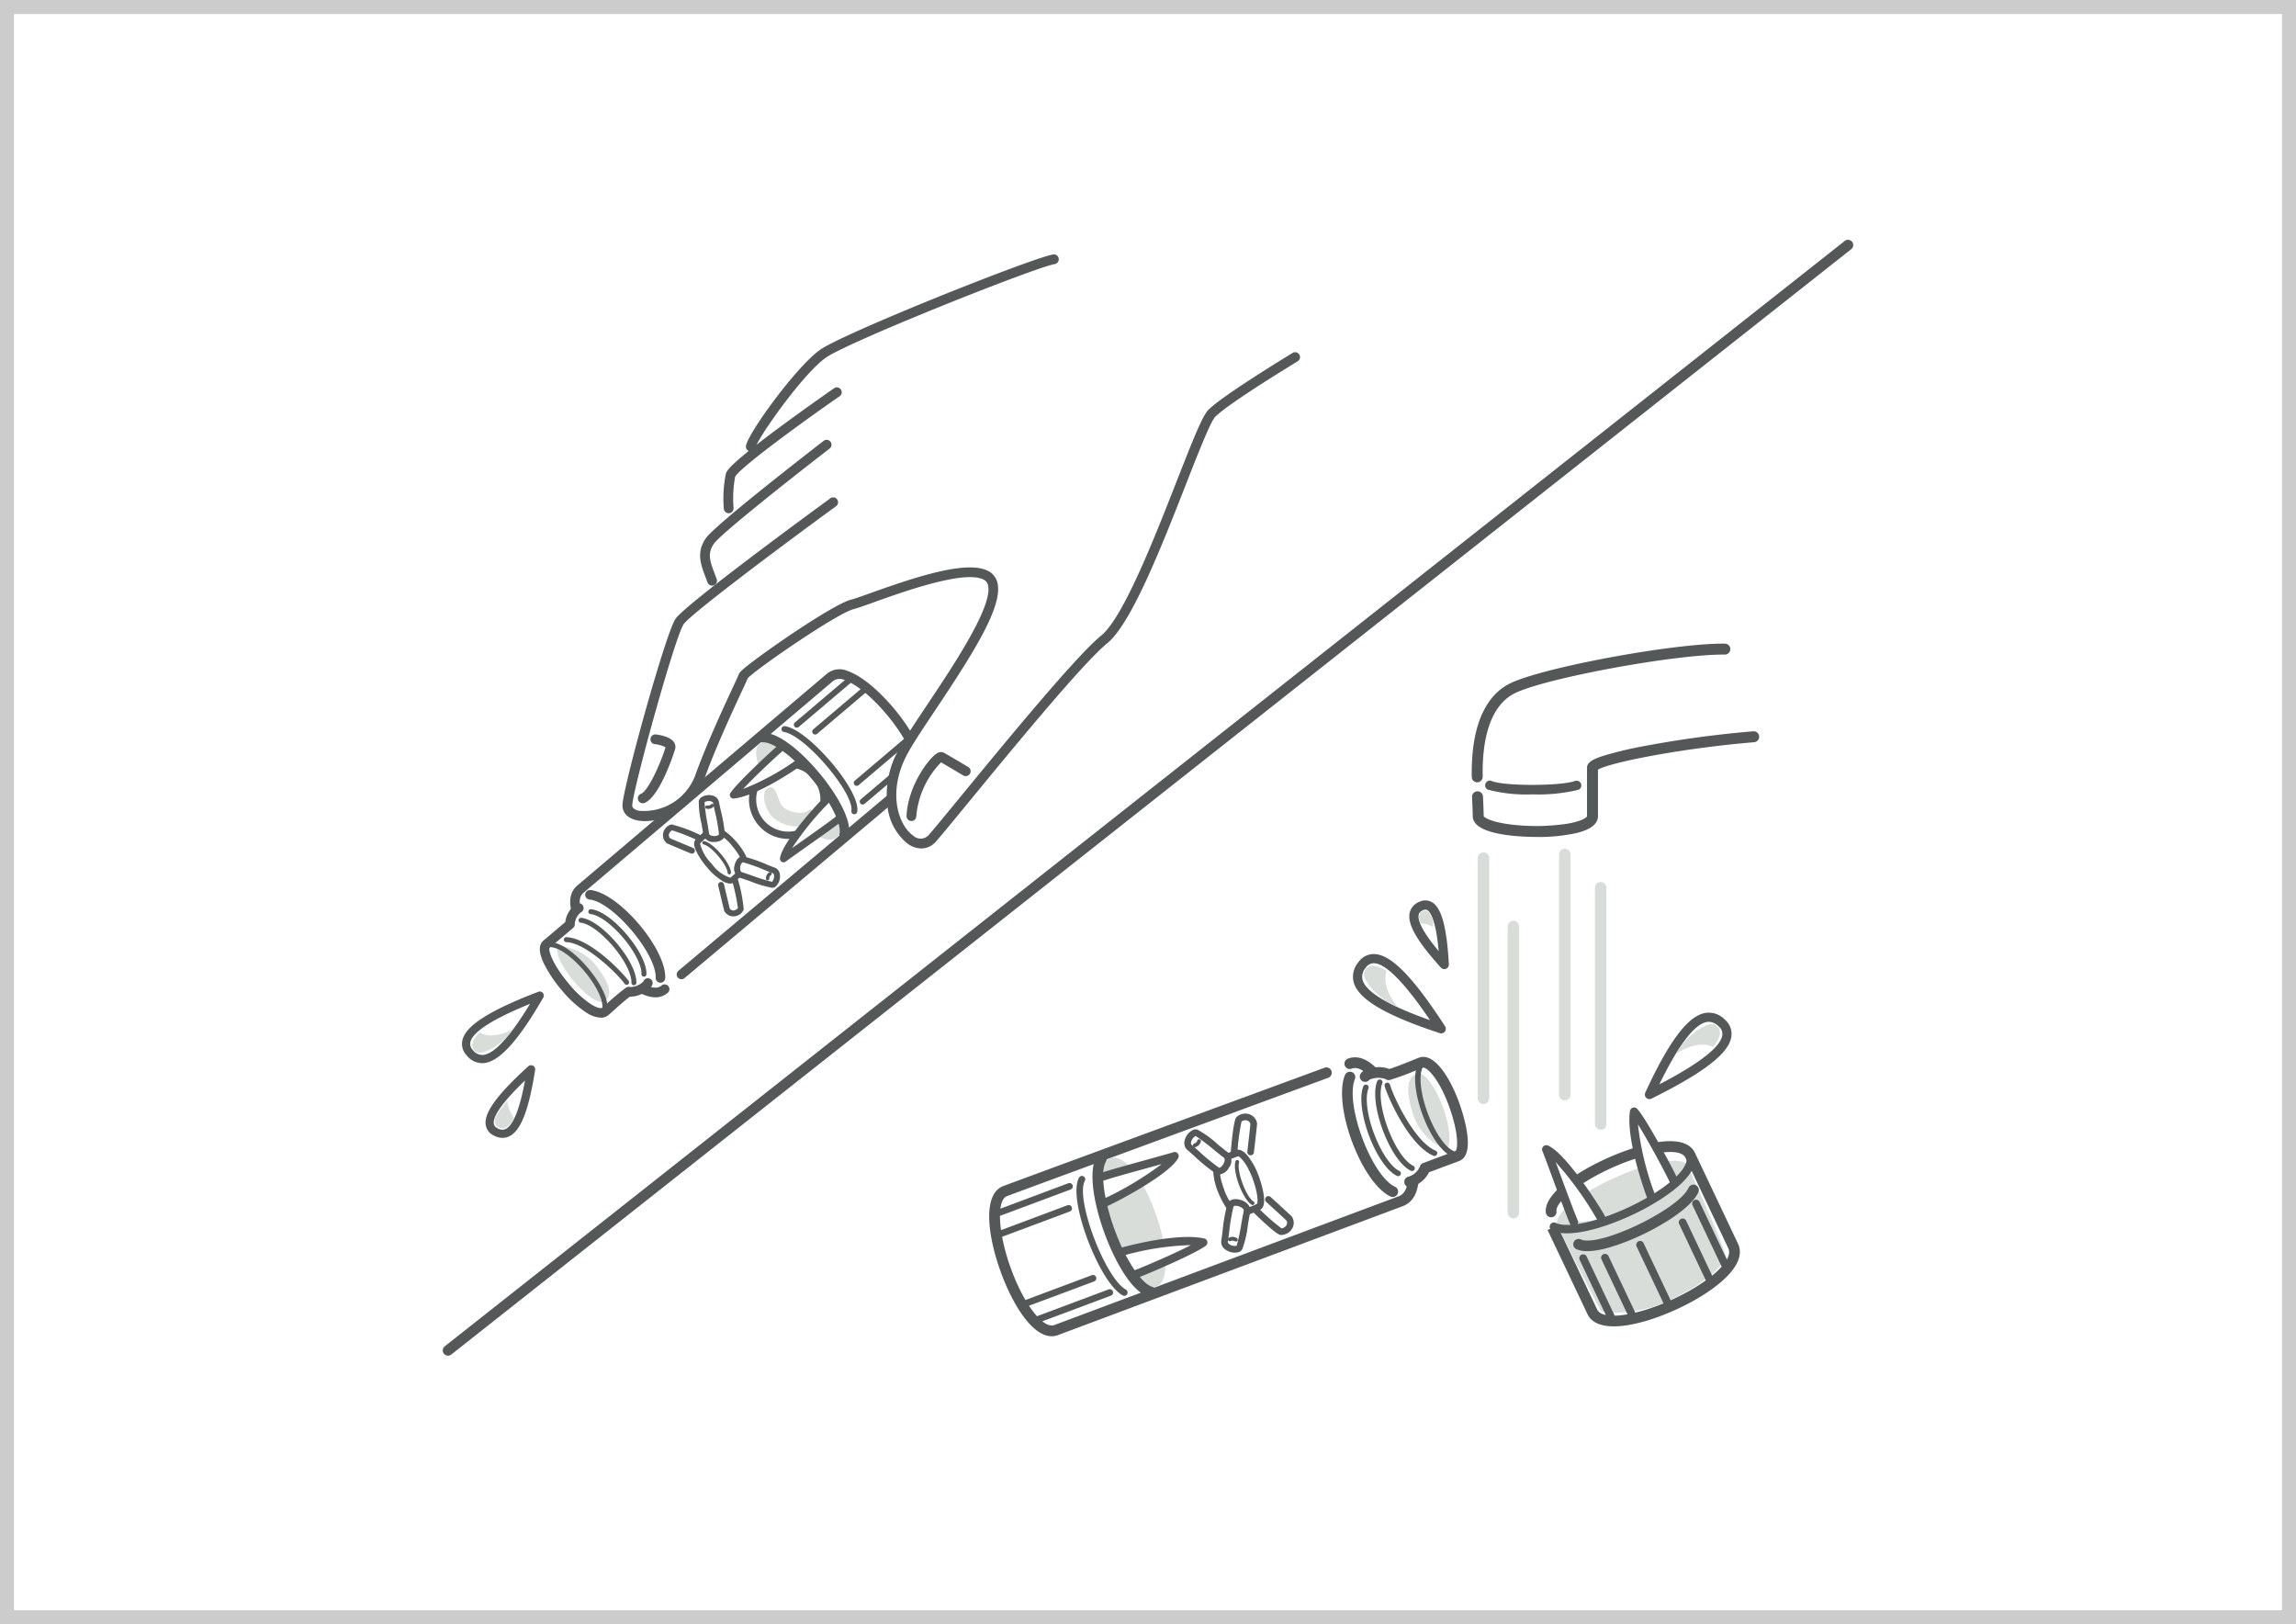 <svg xmlns="http://www.w3.org/2000/svg" xmlns:xlink="http://www.w3.org/1999/xlink" width="328" height="232" viewBox="0 0 328 232">
  <defs>
    <clipPath id="clip-path">
      <rect id="Rectangle_9827" data-name="Rectangle 9827" width="200" height="161.766" fill="none" stroke="#888" stroke-width="1.5"/>
    </clipPath>
    <clipPath id="clip-path-2">
      <rect id="Rectangle_10155" data-name="Rectangle 10155" width="111.285" height="98.924" fill="none"/>
    </clipPath>
    <clipPath id="clip-path-3">
      <rect id="Rectangle_10156" data-name="Rectangle 10156" width="119.779" height="132.47" fill="none"/>
    </clipPath>
  </defs>
  <g id="Group_2998" data-name="Group 2998" transform="translate(-932 -3683)">
    <g id="Rectangle_9823" data-name="Rectangle 9823" transform="translate(932 3683)" fill="#fff" stroke="#ccc" stroke-width="2">
      <rect width="328" height="232" stroke="none"/>
      <rect x="1" y="1" width="326" height="230" fill="none"/>
    </g>
    <g id="Group_2935" data-name="Group 2935" transform="translate(987.931 3700.36)">
      <g id="Group_2249" data-name="Group 2249" transform="translate(8.069 17.64)" clip-path="url(#clip-path)">
        <g id="Group_2912" data-name="Group 2912" transform="translate(0 29)">
          <g id="Group_2914" data-name="Group 2914">
            <g id="Group_2937" data-name="Group 2937" transform="translate(77.313 27.934)">
              <g id="Group_2936" data-name="Group 2936" clip-path="url(#clip-path-2)">
                <path id="Path_15232" data-name="Path 15232" d="M197.327,1.57c-2.186,0-32.505,3.79-35.42,6.559s-3.207,14.5-2.624,17.783c2.551,2.769,10.787,2.259,16.4,0-.219-2.842.219-6.122,0-7.288,4.446-1.166,22.52-3.571,24.2-3.134s.729-12.754-.583-13.847" transform="translate(-89.491 -0.883)" fill="#fff"/>
                <path id="Path_15233" data-name="Path 15233" d="M52.508,137c2.894-1.082,5.875,4.4,7.522,8.8s2.584,9.789-.246,10.847l-26.228,9.807-22.989,8.6c-4.875,1.823-11.94-18.109-7.291-19.847,3.855-1.441,45.887-16.9,45.887-16.9" transform="translate(-0.989 -77.013)" fill="#fff"/>
                <path id="Path_15234" data-name="Path 15234" d="M8.926,174.955c-2.815,0-5.556-4.58-7.153-8.852-2.042-5.461-2.758-11.474.245-12.6,3.813-1.426,45.471-16.746,45.891-16.9a.765.765,0,1,1,.528,1.437c-.42.154-42.074,15.473-45.883,16.9-1.579.591-1.28,5.458.653,10.628,1.852,4.953,4.533,8.371,6.1,7.786l49.217-18.4c2.113-.79,1.42-5.523-.2-9.863a27.917,27.917,0,0,0-3.193-6.273c-.877-1.192-2.168-2.521-3.344-2.081a.765.765,0,1,1-.536-1.433c1.144-.427,2.959-.322,5.113,2.608a29.436,29.436,0,0,1,3.393,6.644c.89,2.381,3.472,10.274-.7,11.832l-49.217,18.4a2.608,2.608,0,0,1-.92.169" transform="translate(0 -76.031)" fill="#545859"/>
                <path id="Path_15235" data-name="Path 15235" d="M117.368,141.566c-1.635,4.065,2.465,14.647,6.118,16.364" transform="translate(-65.836 -79.661)" fill="#fff"/>
                <path id="Path_15236" data-name="Path 15236" d="M122.511,157.711a.762.762,0,0,1-.325-.073c-4.132-1.942-8.264-12.963-6.5-17.342a.765.765,0,1,1,1.42.571c-1.444,3.591,2.36,13.8,5.734,15.386a.765.765,0,0,1-.326,1.458" transform="translate(-64.862 -78.676)" fill="#545859"/>
                <path id="Path_15237" data-name="Path 15237" d="M122.831,138.774c.425-.589,2.563-.815,3.349-.248,1.305-.345,3.838-1.435,4.592-1.717,1.342-.5,3.328,2.126,4.669,5.711s1.809,7.139.551,7.61l-4.613,1.725a3.252,3.252,0,0,1-2.2,1.971" transform="translate(-69.118 -76.949)" fill="#fff"/>
                <path id="Path_15238" data-name="Path 15238" d="M128.191,153.6a.766.766,0,0,1-.268-1.482,2.531,2.531,0,0,0,1.746-1.5.764.764,0,0,1,.457-.473l4.613-1.725c.339-.181.545-2.493-1-6.625-1.43-3.825-3.159-5.458-3.684-5.262-.194.073-.508.2-.888.353a39.407,39.407,0,0,1-3.777,1.387.764.764,0,0,1-.643-.119,3.065,3.065,0,0,0-2.295.095.765.765,0,0,1-1.227-.915c.621-.861,2.833-1.15,4.058-.621.938-.285,2.347-.854,3.31-1.245.4-.16.724-.293.926-.368,2.169-.81,4.4,2.811,5.654,6.16.473,1.265,2.7,7.623.1,8.594l-4.3,1.606a4.1,4.1,0,0,1-2.521,2.09.768.768,0,0,1-.268.049m-5.724-15.369h0" transform="translate(-68.133 -75.958)" fill="#545859"/>
                <path id="Path_15239" data-name="Path 15239" d="M138.428,140.437c2.124-.005,5.574,8.839,3.945,10.858a8.055,8.055,0,0,1-4.933-5.589c-.591-1.811-1.123-5.077.989-5.269" transform="translate(-77.042 -79.025)" fill="#d9ddda"/>
                <path id="Path_15240" data-name="Path 15240" d="M122.722,144.9c-1.23,3.057,1.853,11.014,4.6,12.3" transform="translate(-68.9 -81.536)" fill="#fff"/>
                <path id="Path_15241" data-name="Path 15241" d="M126.833,157.09a.394.394,0,0,1-.167-.038c-2.972-1.4-6.067-9.657-4.8-12.81a.395.395,0,0,1,.732.294c-.52,1.293-.2,3.856.812,6.528,1.005,2.65,2.415,4.721,3.591,5.273a.395.395,0,0,1-.168.752" transform="translate(-68.411 -81.028)" fill="#545859"/>
                <path id="Path_15242" data-name="Path 15242" d="M144.408,150.519a.394.394,0,0,1-.167-.038c-2.972-1.4-6.067-9.657-4.8-12.809a.395.395,0,0,1,.732.294c-.52,1.293-.2,3.856.812,6.528,1.005,2.65,2.415,4.721,3.591,5.273a.395.395,0,0,1-.168.752" transform="translate(-78.301 -77.33)" fill="#545859"/>
                <path id="Path_15243" data-name="Path 15243" d="M127.253,143.2c-1.23,3.057,1.853,11.014,4.6,12.3" transform="translate(-71.45 -80.582)" fill="#fff"/>
                <path id="Path_15244" data-name="Path 15244" d="M131.365,155.4a.394.394,0,0,1-.167-.038c-2.972-1.4-6.067-9.657-4.8-12.809a.395.395,0,0,1,.732.294c-.52,1.293-.2,3.856.812,6.528,1.005,2.65,2.415,4.721,3.591,5.273a.395.395,0,0,1-.168.752" transform="translate(-70.962 -80.075)" fill="#545859"/>
                <path id="Path_15245" data-name="Path 15245" d="M130.05,144.244c.462,1.62,3.478,8.343,6.747,9.7" transform="translate(-73.181 -81.168)" fill="#fff"/>
                <path id="Path_15246" data-name="Path 15246" d="M136.289,153.834a.394.394,0,0,1-.151-.03c-3.465-1.441-6.509-8.329-6.975-9.959a.395.395,0,0,1,.759-.216c.508,1.78,3.533,8.2,6.519,9.446a.395.395,0,0,1-.152.759" transform="translate(-72.673 -80.66)" fill="#545859"/>
                <path id="Path_15247" data-name="Path 15247" d="M44.138,186.292c-1.816.679-4.9-3.068-6.878-8.371s-1.621-9.245.2-9.924,4.4,2.163,6.381,7.465,2.117,10.15.3,10.829" transform="translate(-20.216 -94.478)" fill="#d9ddda"/>
                <path id="Path_15248" data-name="Path 15248" d="M79.959,159.9s.352-4.4.7-4.934a1.265,1.265,0,0,1,2.134.609c-.128,1.3-.45,4.031-.45,4.031" transform="translate(-44.994 -86.992)" fill="#fff"/>
                <path id="Path_15249" data-name="Path 15249" d="M79.349,159.76h-.038a.474.474,0,0,1-.435-.511c.109-1.358.4-4.578.77-5.152a.468.468,0,0,1,.044-.058,1.8,1.8,0,0,1,1.755-.47,1.631,1.631,0,0,1,1.2,1.293.481.481,0,0,1,.008.146c-.127,1.285-.448,4.013-.451,4.04a.474.474,0,1,1-.942-.111c0-.027.31-2.636.441-3.942a.671.671,0,0,0-.494-.509.916.916,0,0,0-.773.148,32.125,32.125,0,0,0-.61,4.69.475.475,0,0,1-.472.436" transform="translate(-44.384 -86.381)" fill="#545859"/>
                <path id="Path_15250" data-name="Path 15250" d="M86.64,182.865s3.151,3.088,3.762,3.267a1.265,1.265,0,0,0,1.211-1.86c-.946-.894-2.984-2.747-2.984-2.747" transform="translate(-48.753 -102.147)" fill="#fff"/>
                <path id="Path_15251" data-name="Path 15251" d="M89.905,186a1.371,1.371,0,0,1-.175-.011.444.444,0,0,1-.071-.015c-.655-.192-2.988-2.43-3.961-3.383a.474.474,0,1,1,.663-.677,32,32,0,0,0,3.54,3.139h0a.92.92,0,0,0,.676-.4.671.671,0,0,0,.04-.708c-.956-.9-2.9-2.668-2.919-2.686a.474.474,0,0,1,.638-.7c.02.019,2.051,1.867,2.991,2.753a.47.47,0,0,1,.089.116,1.63,1.63,0,0,1-.056,1.761,1.843,1.843,0,0,1-1.457.809" transform="translate(-48.143 -101.537)" fill="#545859"/>
                <path id="Path_15252" data-name="Path 15252" d="M76.958,166.619l-2.18.815c-.627.234-.8,1.966.074,4.295s2.2,3.79,2.618,3.633,2.63-1.068,2.63-1.068" transform="translate(-41.783 -93.758)" fill="#fff"/>
                <path id="Path_15253" data-name="Path 15253" d="M76.8,175.236c-1,0-2.352-2.2-3.006-3.951a8.9,8.9,0,0,1-.629-3.106c.015-.965.311-1.6.833-1.8l2.18-.815a.474.474,0,1,1,.332.888l-2.18.815c-.227.138-.471,1.485.352,3.685a7.471,7.471,0,0,0,2.1,3.32c.569-.222,2.5-1.019,2.523-1.028a.474.474,0,1,1,.362.877c-.091.038-2.224.917-2.644,1.074a.624.624,0,0,1-.222.04m.03-.942h0Z" transform="translate(-41.173 -93.149)" fill="#545859"/>
                <path id="Path_15254" data-name="Path 15254" d="M81.114,166.419c.561-.209,1.777,1.248,2.579,3.393s1,4.052.436,4.261" transform="translate(-45.644 -93.635)" fill="#fff"/>
                <path id="Path_15255" data-name="Path 15255" d="M83.519,173.934a.474.474,0,0,1-.218-.9c.148-.279.106-1.621-.662-3.675s-1.725-3.026-2.009-3.1a.474.474,0,0,1-.292-.9c.505-.189,1.09.136,1.739.965a10.458,10.458,0,0,1,1.45,2.705c.165.443,1.576,4.341.158,4.871a.474.474,0,0,1-.166.03M80.67,166.25h0" transform="translate(-45.034 -93.022)" fill="#545859"/>
                <path id="Path_15256" data-name="Path 15256" d="M80.944,169.313c-.4,1.391,1.063,5.2,2.2,5.879" transform="translate(-45.51 -95.274)" fill="#fff"/>
                <path id="Path_15257" data-name="Path 15257" d="M82.8,175.114a.267.267,0,0,1-.139-.039c-1.274-.767-2.748-4.7-2.319-6.185a.27.27,0,1,1,.518.15c-.357,1.239,1.021,4.937,2.078,5.573a.27.27,0,0,1-.139.5" transform="translate(-45.166 -94.927)" fill="#545859"/>
                <path id="Path_15258" data-name="Path 15258" d="M66.1,159.754a49.009,49.009,0,0,1,4.176,3.158c.939.693-.355,2.663-1.135,2.274a48.055,48.055,0,0,1-4.028-3.338c-.652-.528-.013-1.855.8-2.114" transform="translate(-36.487 -89.884)" fill="#fff"/>
                <path id="Path_15259" data-name="Path 15259" d="M68.74,165.1a.947.947,0,0,1-.424-.1,24.178,24.178,0,0,1-3.18-2.579c-.406-.36-.757-.671-.936-.816a1.3,1.3,0,0,1-.413-1.3,2.2,2.2,0,0,1,1.367-1.638.471.471,0,0,1,.286,0,.5.5,0,0,1,.165.013,14.478,14.478,0,0,1,3,2.179c.534.431,1.039.837,1.338,1.057a1.611,1.611,0,0,1,.168,2.226,1.745,1.745,0,0,1-1.373.953M65.369,159.6a1.323,1.323,0,0,0-.649.882.4.4,0,0,0,.079.384c.2.158.536.46.967.842a28.238,28.238,0,0,0,2.974,2.44c.073.018.422-.181.648-.655.048-.1.272-.609-.006-.813-.315-.232-.8-.626-1.37-1.082a28.152,28.152,0,0,0-2.643-2" transform="translate(-35.877 -89.274)" fill="#545859"/>
                <path id="Path_15260" data-name="Path 15260" d="M67.764,162.5a.916.916,0,0,1-.624.607" transform="translate(-37.78 -91.439)" fill="#fff"/>
                <path id="Path_15261" data-name="Path 15261" d="M66.792,163.027a.27.27,0,0,1-.074-.529.646.646,0,0,0,.445-.441.269.269,0,1,1,.506.185,1.173,1.173,0,0,1-.8.774.272.272,0,0,1-.074.01" transform="translate(-37.433 -91.092)" fill="#545859"/>
                <path id="Path_15262" data-name="Path 15262" d="M79,188.987a49.132,49.132,0,0,0,1.079-5.123c.255-1.139-2.014-1.777-2.348-.971a48.132,48.132,0,0,0-.85,5.162c-.145.826,1.208,1.409,1.989,1.071" transform="translate(-43.255 -102.712)" fill="#fff"/>
                <path id="Path_15263" data-name="Path 15263" d="M77.74,189.087a2.306,2.306,0,0,1-1.4-.476,1.3,1.3,0,0,1-.538-1.25c.04-.227.1-.691.171-1.229a24.14,24.14,0,0,1,.708-4.032c.246-.593,1.034-.813,1.916-.534.968.307,1.5,1.026,1.333,1.79-.081.362-.2,1-.316,1.676a14.466,14.466,0,0,1-.836,3.613.485.485,0,0,1-.115.118.475.475,0,0,1-.216.188,1.8,1.8,0,0,1-.708.136m.121-6.692a.464.464,0,0,0-.3.068,28.212,28.212,0,0,0-.643,3.792c-.075.572-.134,1.024-.178,1.271-.024.137.091.262.192.341a1.325,1.325,0,0,0,1.068.239,28.237,28.237,0,0,0,.684-3.241c.128-.716.238-1.334.324-1.716.075-.336-.427-.573-.529-.617a1.574,1.574,0,0,0-.617-.136" transform="translate(-42.645 -102.102)" fill="#545859"/>
                <path id="Path_15264" data-name="Path 15264" d="M79.482,194.507a.916.916,0,0,0-.87-.049" transform="translate(-44.236 -109.374)" fill="#fff"/>
                <path id="Path_15265" data-name="Path 15265" d="M79.135,194.43A.268.268,0,0,1,79,194.4a.646.646,0,0,0-.625-.041.269.269,0,0,1-.228-.488,1.173,1.173,0,0,1,1.114.058.27.27,0,0,1-.131.505" transform="translate(-43.889 -109.027)" fill="#545859"/>
                <path id="Path_15266" data-name="Path 15266" d="M44.942,199.849c1.814-.678,8.371-3.526,9.637-4.517-3.683-.863-11.341,1.191-11.945,1.417" transform="translate(-23.991 -109.797)" fill="#fff"/>
                <path id="Path_15267" data-name="Path 15267" d="M44.2,199.686a.581.581,0,0,1-.2-1.125c1.4-.525,5.7-2.375,8.064-3.6a39.272,39.272,0,0,0-9.965,1.587.581.581,0,1,1-.407-1.088c.575-.215,8.411-2.345,12.281-1.438a.581.581,0,0,1,.225,1.023c-1.351,1.056-7.983,3.927-9.792,4.6a.581.581,0,0,1-.2.037" transform="translate(-23.244 -109.053)" fill="#545859"/>
                <path id="Path_15268" data-name="Path 15268" d="M37.3,170.3c1.21-.452,9.576-2.685,10.181-2.911-1.1,2.134-8.817,6.249-10.178,6.758" transform="translate(-20.99 -94.189)" fill="#fff"/>
                <path id="Path_15269" data-name="Path 15269" d="M36.557,173.976a.581.581,0,0,1-.2-1.125,46.632,46.632,0,0,0,8.533-5.077l-1.685.467c-2.566.71-5.76,1.594-6.444,1.85A.581.581,0,1,1,36.351,169c.732-.274,3.818-1.128,6.541-1.882,1.678-.464,3.413-.945,3.64-1.029a.581.581,0,0,1,.72.81c-1.232,2.4-9.35,6.61-10.491,7.037a.582.582,0,0,1-.2.037" transform="translate(-20.243 -93.442)" fill="#545859"/>
                <path id="Path_15270" data-name="Path 15270" d="M42.131,187.074a.765.765,0,0,1-.2-.027c-2.837-.775-5.17-5.872-6.042-8.027-1.764-4.363-2.924-9.812-1.537-12.151a.765.765,0,0,1,1.316.781c-.924,1.559-.22,6.2,1.639,10.8,1.564,3.867,3.584,6.73,5.026,7.125a.765.765,0,0,1-.2,1.5" transform="translate(-18.984 -93.688)" fill="#545859"/>
                <path id="Path_15271" data-name="Path 15271" d="M29.907,174.948c-1.533,2.813,2.9,14.426,6.048,16.177" transform="translate(-16.653 -98.445)" fill="#fff"/>
                <path id="Path_15272" data-name="Path 15272" d="M35.35,190.988a.473.473,0,0,1-.23-.059c-1.868-1.037-3.8-4.78-5-7.937-1.2-3.187-2.158-7.195-1.239-8.881a.474.474,0,0,1,.833.454c-1.392,2.555,2.881,13.88,5.862,15.535a.474.474,0,0,1-.23.889" transform="translate(-16.048 -97.835)" fill="#545859"/>
                <line id="Line_498" data-name="Line 498" x1="9.978" y2="3.731" transform="translate(1.49 77.515)" fill="#fff"/>
                <path id="Path_15273" data-name="Path 15273" d="M2.8,180.858a.474.474,0,0,1-.166-.918l9.978-3.73a.474.474,0,0,1,.332.888l-9.978,3.73a.472.472,0,0,1-.166.03" transform="translate(-1.307 -99.138)" fill="#545859"/>
                <line id="Line_499" data-name="Line 499" x1="9.675" y2="3.618" transform="translate(1.676 80.661)" fill="#fff"/>
                <path id="Path_15274" data-name="Path 15274" d="M3.223,187.937a.474.474,0,0,1-.166-.918l9.676-3.618a.474.474,0,1,1,.332.888l-9.675,3.618a.472.472,0,0,1-.166.03" transform="translate(-1.547 -103.185)" fill="#545859"/>
                <line id="Line_500" data-name="Line 500" x1="9.827" y2="3.674" transform="translate(5 90.648)" fill="#fff"/>
                <path id="Path_15275" data-name="Path 15275" d="M10.825,210.833a.474.474,0,0,1-.166-.918l9.827-3.674a.474.474,0,1,1,.332.888L10.991,210.8a.472.472,0,0,1-.166.03" transform="translate(-5.824 -116.037)" fill="#545859"/>
                <line id="Line_501" data-name="Line 501" x1="10.205" y2="3.815" transform="translate(7.019 92.681)" fill="#fff"/>
                <path id="Path_15276" data-name="Path 15276" d="M15.443,215.624a.474.474,0,0,1-.166-.918l10.205-3.815a.474.474,0,0,1,.332.888l-10.2,3.815a.472.472,0,0,1-.166.03" transform="translate(-8.423 -118.653)" fill="#545859"/>
                <path id="Path_15277" data-name="Path 15277" d="M183.559,173.6c-.48-4.18,17.792-12.46,19.86-8.094l6.146,12.977c2.34,4.94-17.89,14.1-20.121,9.39-1.85-3.906-5.7-12.013-5.7-12.013" transform="translate(-103.286 -92.438)" fill="#fff"/>
                <path id="Path_15278" data-name="Path 15278" d="M191.538,188.957c-1.8,0-3.185-.515-3.769-1.748-1.85-3.905-5.7-12.012-5.7-12.012l1.382-.657s3.855,8.108,5.705,12.014c.78,1.647,5.766.926,11.115-1.607,5.122-2.426,8.4-5.49,7.623-7.127l-6.146-12.976c-.478-1.009-2.893-1.06-6.153-.129-6.438,1.839-12.46,6.026-12.255,7.808a.765.765,0,1,1-1.52.174c-.388-3.382,7.517-7.786,13.356-9.454,4.327-1.236,7.078-.91,7.956.945l6.146,12.976c1.488,3.141-3.569,6.9-8.351,9.166-3.264,1.546-6.77,2.627-9.384,2.627" transform="translate(-102.302 -91.445)" fill="#545859"/>
                <path id="Path_15279" data-name="Path 15279" d="M204.068,169.582c.4.85,4.445,9.428,5.587,13.121-1.7,3.012-6.306,5.289-8.481,6.319-2.41,1.142-6.994,2.038-9.448,1.357-2.332-4.421-5.821-11.365-6.194-12.152-.677-1.427,2.212-4.079,7.584-6.624s10.275-3.45,10.951-2.022" transform="translate(-104.347 -95.045)" fill="#d9ddda"/>
                <path id="Path_15280" data-name="Path 15280" d="M216.176,162.583c-.871-1.838-4.432-8.446-5.581-9.684-.577,3.93,2.252,11.761,2.542,12.374" transform="translate(-118.46 -86.038)" fill="#fff"/>
                <path id="Path_15281" data-name="Path 15281" d="M212.361,165.1a.6.6,0,0,1-.547-.346c-.276-.582-3.2-8.592-2.594-12.72a.6.6,0,0,1,1.042-.324c1.225,1.32,4.817,8,5.685,9.836a.605.605,0,0,1-1.094.518c-.675-1.426-3-5.771-4.492-8.136a41.185,41.185,0,0,0,2.546,10.308.605.605,0,0,1-.546.864" transform="translate(-117.684 -85.26)" fill="#545859"/>
                <path id="Path_15282" data-name="Path 15282" d="M185.946,175.6c-.58-1.225-3.658-9.782-3.949-10.394,2.33.959,7.322,8.672,7.974,10.051" transform="translate(-102.412 -92.963)" fill="#fff"/>
                <path id="Path_15283" data-name="Path 15283" d="M185.168,175.426a.6.6,0,0,1-.547-.346c-.352-.742-1.519-3.9-2.55-6.679-.634-1.714-1.29-3.486-1.4-3.715a.605.605,0,0,1,.777-.819c2.615,1.077,7.743,9.2,8.291,10.351a.6.6,0,1,1-1.093.518,48.9,48.9,0,0,0-6.087-8.5q.277.744.646,1.742c.971,2.623,2.18,5.888,2.508,6.582a.606.606,0,0,1-.546.864" transform="translate(-101.633 -92.184)" fill="#545859"/>
                <path id="Path_15284" data-name="Path 15284" d="M185.577,178.695a4.986,4.986,0,0,1-2.152-.4.605.605,0,0,1,.527-1.089c1.795.869,6.621-.286,11.475-2.745,4.079-2.067,6.909-4.452,7.208-6.077a.605.605,0,0,1,1.19.219c-.558,3.029-6.151,6.075-7.852,6.937-3.424,1.734-7.542,3.157-10.4,3.157" transform="translate(-103.023 -94.472)" fill="#545859"/>
                <path id="Path_15285" data-name="Path 15285" d="M192.834,186.206a3.829,3.829,0,0,1-1.532-.27.765.765,0,1,1,.616-1.4c2.637,1.159,14-4.287,15.384-7.377a.765.765,0,1,1,1.4.627c-.949,2.112-4.75,4.516-7.991,6.062-1.311.625-5.188,2.358-7.874,2.358" transform="translate(-107.391 -99.435)" fill="#545859"/>
                <path id="Path_15286" data-name="Path 15286" d="M197.324,209a.551.551,0,0,1-.5-.315l-3.988-8.419a.551.551,0,1,1,1-.471l3.988,8.419a.552.552,0,0,1-.5.787" transform="translate(-108.482 -112.25)" fill="#545859"/>
                <path id="Path_15287" data-name="Path 15287" d="M204.306,208.536a.551.551,0,0,1-.5-.315l-3.842-8.113a.551.551,0,0,1,1-.472l3.843,8.113a.551.551,0,0,1-.5.787" transform="translate(-112.492 -112.16)" fill="#545859"/>
                <path id="Path_15288" data-name="Path 15288" d="M215.773,204.313a.551.551,0,0,1-.5-.315l-3.842-8.113a.551.551,0,1,1,1-.472l3.843,8.113a.551.551,0,0,1-.5.787" transform="translate(-118.946 -109.784)" fill="#545859"/>
                <path id="Path_15289" data-name="Path 15289" d="M229.752,197.148a.551.551,0,0,1-.5-.315l-3.915-8.266a.551.551,0,0,1,1-.472l3.915,8.266a.551.551,0,0,1-.5.787" transform="translate(-126.771 -105.666)" fill="#545859"/>
                <path id="Path_15290" data-name="Path 15290" d="M234.313,191.382a.551.551,0,0,1-.5-.315l-4.1-8.649a.551.551,0,0,1,1-.472l4.1,8.649a.551.551,0,0,1-.5.787" transform="translate(-129.235 -102.206)" fill="#545859"/>
                <path id="Path_15291" data-name="Path 15291" d="M170.191,133.043a.82.82,0,0,1-.82-.82V91.357a.82.82,0,1,1,1.64,0v40.866a.82.82,0,0,1-.82.82" transform="translate(-95.307 -50.946)" fill="#d9ddda"/>
                <path id="Path_15292" data-name="Path 15292" d="M160.424,104.137a.82.82,0,0,1-.82-.82V69.011a.82.82,0,0,1,1.64,0v34.307a.82.82,0,0,1-.82.82" transform="translate(-89.811 -38.372)" fill="#d9ddda"/>
                <path id="Path_15293" data-name="Path 15293" d="M186.99,102.937a.82.82,0,0,1-.82-.82V67.811a.82.82,0,1,1,1.64,0v34.307a.82.82,0,0,1-.82.82" transform="translate(-104.76 -37.697)" fill="#d9ddda"/>
                <path id="Path_15294" data-name="Path 15294" d="M198.712,113.252a.82.82,0,0,1-.82-.82V78.694a.82.82,0,1,1,1.64,0v33.739a.82.82,0,0,1-.82.82" transform="translate(-111.356 -43.821)" fill="#d9ddda"/>
                <path id="Path_15295" data-name="Path 15295" d="M132.281,112.9c-4.813-7.416-9.052-12.1-11.314-9.1s1.457,5.876,11.314,9.1" transform="translate(-67.709 -57.893)" fill="#fff"/>
                <path id="Path_15296" data-name="Path 15296" d="M131.435,112.715a.657.657,0,0,1-.2-.032c-7.622-2.5-11.521-4.769-12.269-7.156a3.171,3.171,0,0,1,.635-2.966,2.673,2.673,0,0,1,2.288-1.176c2.41.086,5.525,3.268,10.1,10.317a.656.656,0,0,1-.551,1.013m-9.654-10.02a1.369,1.369,0,0,0-1.137.657,1.884,1.884,0,0,0-.43,1.783c.54,1.723,3.772,3.634,9.616,5.688-3.608-5.334-6.293-8.067-7.991-8.127h-.057" transform="translate(-66.863 -57.049)" fill="#545859"/>
                <path id="Path_15297" data-name="Path 15297" d="M127.245,111.116c-2.029-2.5-1.885-4.367-1.556-5.138-1.956-1.289-3.046-.707-3.242.314s2.109,3.814,4.8,4.824" transform="translate(-68.896 -59.218)" fill="#d9ddda"/>
                <path id="Path_15298" data-name="Path 15298" d="M215.712,133.065c7.919-3.93,13.058-7.6,10.341-10.2s-6,.773-10.341,10.2" transform="translate(-121.384 -68.665)" fill="#fff"/>
                <path id="Path_15299" data-name="Path 15299" d="M214.868,132.876a.656.656,0,0,1-.6-.931c3.354-7.286,6.06-10.9,8.517-11.367a3.169,3.169,0,0,1,2.873.971,2.673,2.673,0,0,1,.906,2.408c-.362,2.384-3.881,5.113-11.408,8.849a.656.656,0,0,1-.292.069m8.488-11.04a1.724,1.724,0,0,0-.321.031c-1.774.339-4.043,3.331-6.754,8.9,5.713-2.972,8.736-5.326,8.991-7.006a1.355,1.355,0,0,0-.515-1.262,2.02,2.02,0,0,0-1.4-.663" transform="translate(-120.539 -67.82)" fill="#545859"/>
                <path id="Path_15300" data-name="Path 15300" d="M224.414,128.487c2.721-1.728,4.555-1.37,5.282-.955,1.505-1.795,1.052-2.945.06-3.257s-4.031,1.657-5.343,4.213" transform="translate(-126.28 -69.912)" fill="#d9ddda"/>
                <path id="Path_15301" data-name="Path 15301" d="M143.087,93.875c-.31-5.461-1.15-9.278-3.285-8.363s-1.02,3.6,3.285,8.363" transform="translate(-78.075 -48.042)" fill="#fff"/>
                <path id="Path_15302" data-name="Path 15302" d="M142.244,93.686a.656.656,0,0,1-.487-.216c-3.435-3.8-4.808-6.211-4.455-7.831a2.207,2.207,0,0,1,1.4-1.575,1.893,1.893,0,0,1,1.82.087c1.345.833,2.078,3.56,2.378,8.842a.657.657,0,0,1-.655.693m-2.684-8.5a.879.879,0,0,0-.343.083c-.48.206-.59.455-.633.649-.146.669.278,2.108,2.862,5.2-.408-4.423-1.167-5.572-1.616-5.85a.487.487,0,0,0-.269-.08" transform="translate(-77.231 -47.198)" fill="#545859"/>
                <path id="Path_15303" data-name="Path 15303" d="M142.409,89.558c.239-1.152-.505-2.7-1.465-2.276s-.254,1.756-.254,1.756a3.193,3.193,0,0,1,1.72.519" transform="translate(-79.027 -49.075)" fill="#d9ddda"/>
                <path id="Path_15304" data-name="Path 15304" d="M167,43.712c-2.146,0-9.149-.214-9.149-2.969,0-.654-.1-2.713-.1-2.733a.782.782,0,0,1,1.563-.073c0,.086.1,2.116.1,2.806.061.159.981.886,4.322,1.24a29.976,29.976,0,0,0,7.705-.174c2.258-.4,2.734-.969,2.734-1.066v-6.9c0-.84.95-1.3,2.592-1.8a55.369,55.369,0,0,1,5.4-1.278,153.3,153.3,0,0,1,15.754-2.143.782.782,0,0,1,.13,1.559c-10.654.888-20.786,2.95-22.313,3.924v6.642c0,1.1-1.034,1.914-3.072,2.409a25.26,25.26,0,0,1-5.669.56" transform="translate(-88.771 -16.102)" fill="#545859"/>
                <path id="Path_15305" data-name="Path 15305" d="M159.427,20.034c0-1.457-.365-9.912,4.955-12.608C168.7,5.235,187.511,1.692,194.8,1.789" transform="translate(-89.708 -1.006)" fill="#fff"/>
                <path id="Path_15306" data-name="Path 15306" d="M158.422,19.811a.782.782,0,0,1-.782-.782c0-.07,0-.157,0-.26-.085-8.483,2.882-11.777,5.387-13.047C167.54,3.434,186.529-.087,193.8,0a.782.782,0,0,1-.01,1.564h-.01c-6.957-.086-25.774,3.383-30.051,5.552-2.109,1.069-4.607,3.955-4.53,11.635,0,.108,0,.2,0,.275a.782.782,0,0,1-.782.782" transform="translate(-88.703 0)" fill="#545859"/>
                <path id="Path_15307" data-name="Path 15307" d="M168.841,46.708a21.853,21.853,0,0,1-6.373-.662.675.675,0,1,1,.526-1.243c1.75.74,9.865.732,11.895-.012a.675.675,0,0,1,.465,1.267,24.179,24.179,0,0,1-6.513.651" transform="translate(-91.191 -25.18)" fill="#545859"/>
              </g>
            </g>
            <g id="Group_2939" data-name="Group 2939" transform="translate(2 -33.942)">
              <g id="Group_2938" data-name="Group 2938" clip-path="url(#clip-path-3)">
                <path id="Path_15308" data-name="Path 15308" d="M54.206,214.94c-2.1,1.781-6.256-1.915-8.967-5.111s-5.124-7.429-3.069-9.172L61.2,184.512l16.685-14.151c3.538-3,15.483,11.582,12.109,14.443-2.8,2.373-33.381,28.03-33.381,28.03" transform="translate(-25.263 -103.709)" fill="#fff"/>
                <path id="Path_15309" data-name="Path 15309" d="M51.821,215.034c-2.863,0-6.516-3.882-8.168-5.83a21.193,21.193,0,0,1-3.432-5.314c-1.115-2.727-.375-4.126.442-4.819l35.719-30.3a2.887,2.887,0,0,1,3.022-.3c3.938,1.41,9.948,8.619,10.718,12.858a2.874,2.874,0,0,1-.749,2.923C86.606,186.606,56.3,212.034,55.99,212.29a.682.682,0,1,1-.877-1.045c.306-.256,30.613-25.682,33.378-28.027.338-.286.435-.837.289-1.638-.693-3.815-6.3-10.552-9.836-11.817a1.672,1.672,0,0,0-1.68.052l-35.719,30.3c-.688.584-.709,1.681-.062,3.263a19.841,19.841,0,0,0,3.211,4.948c2.809,3.312,6.512,6.3,8.005,5.033a.682.682,0,1,1,.882,1.04,2.64,2.64,0,0,1-1.761.639" transform="translate(-24.198 -102.644)" fill="#545859"/>
                <path id="Path_15310" data-name="Path 15310" d="M56.97,262.65c.144-3.9-6.49-11.539-10.073-11.876" transform="translate(-28.617 -153.025)" fill="#fff"/>
                <path id="Path_15311" data-name="Path 15311" d="M55.9,262.265h-.026a.682.682,0,0,1-.656-.707c.127-3.448-6.147-10.861-9.455-11.172a.682.682,0,0,1,.128-1.358c4.051.381,10.845,8.376,10.691,12.58a.682.682,0,0,1-.681.657" transform="translate(-27.549 -151.958)" fill="#545859"/>
                <path id="Path_15312" data-name="Path 15312" d="M45.03,266.344a3.029,3.029,0,0,1-2.734,1.22c-.99.683-2.785,2.362-3.333,2.827-.974.826-3.433-.778-5.641-3.38s-3.673-5.441-2.76-6.216l3.348-2.84a2.9,2.9,0,0,1,1.252-2.318" transform="translate(-18.482 -155.993)" fill="#fff"/>
                <path id="Path_15313" data-name="Path 15313" d="M37.242,270.223a4.05,4.05,0,0,1-2.063-.724,15.488,15.488,0,0,1-3.445-3.115,18.733,18.733,0,0,1-2.648-3.946c-.723-1.549-.734-2.636-.033-3.231l3.117-2.644a3.658,3.658,0,0,1,1.483-2.514.682.682,0,1,1,.882,1.04,2.257,2.257,0,0,0-1.011,1.784.68.68,0,0,1-.24.534l-3.348,2.84c-.229.255.3,2.256,2.839,5.254a14.11,14.11,0,0,0,3.12,2.836c.966.594,1.442.564,1.559.465.141-.119.366-.321.638-.565a35.272,35.272,0,0,1,2.748-2.3.682.682,0,0,1,.575-.094,2.728,2.728,0,0,0,1.9-.773.682.682,0,0,1,1.305.4c-.261.909-2.028,1.819-3.216,1.746-.7.522-1.71,1.425-2.4,2.043-.284.255-.519.465-.666.589a1.638,1.638,0,0,1-1.094.381" transform="translate(-17.413 -154.924)" fill="#545859"/>
                <path id="Path_15314" data-name="Path 15314" d="M41.5,277.549c-1.779.646-7.344-5.729-6.587-7.915a7.18,7.18,0,0,1,5.825,3.2c1.042,1.34,2.475,3.919.762,4.718" transform="translate(-21.26 -164.534)" fill="#d9ddda"/>
                <path id="Path_15315" data-name="Path 15315" d="M54.826,265.9c.108-2.935-4.881-8.677-7.574-8.93" transform="translate(-28.834 -156.806)" fill="#fff"/>
                <path id="Path_15316" data-name="Path 15316" d="M54.275,265.7h-.013a.351.351,0,0,1-.338-.364c.046-1.241-1-3.294-2.652-5.229-1.644-1.919-3.451-3.229-4.6-3.338a.352.352,0,1,1,.065-.7c2.915.274,8,6.267,7.893,9.293a.352.352,0,0,1-.351.339" transform="translate(-28.283 -156.256)" fill="#545859"/>
                <path id="Path_15317" data-name="Path 15317" d="M39.966,277.838h-.013a.351.351,0,0,1-.338-.364c.046-1.241-1-3.294-2.652-5.229-1.644-1.919-3.451-3.23-4.6-3.338a.352.352,0,0,1,.065-.7c2.915.274,8,6.267,7.893,9.294a.352.352,0,0,1-.351.339" transform="translate(-19.551 -163.661)" fill="#545859"/>
                <path id="Path_15318" data-name="Path 15318" d="M51.136,269.03c.108-2.935-4.881-8.677-7.574-8.93" transform="translate(-26.582 -158.716)" fill="#fff"/>
                <path id="Path_15319" data-name="Path 15319" d="M50.586,268.831h-.013a.351.351,0,0,1-.338-.364c.046-1.241-1-3.294-2.653-5.229-1.643-1.919-3.45-3.23-4.6-3.338a.352.352,0,0,1,.066-.7c2.915.274,8,6.267,7.893,9.294a.352.352,0,0,1-.351.339" transform="translate(-26.032 -158.165)" fill="#545859"/>
                <path id="Path_15320" data-name="Path 15320" d="M46.9,273.309c-.877-1.219-5.436-5.947-8.588-6.1" transform="translate(-23.38 -163.054)" fill="#fff"/>
                <path id="Path_15321" data-name="Path 15321" d="M46.352,273.11a.351.351,0,0,1-.286-.146c-.964-1.34-5.441-5.815-8.32-5.954a.352.352,0,1,1,.034-.7c3.341.162,7.974,5.019,8.857,6.246a.352.352,0,0,1-.285.557" transform="translate(-22.829 -162.504)" fill="#545859"/>
                <path id="Path_15322" data-name="Path 15322" d="M108.243,195.047c1.318-1.118,5.032,1.1,8.3,4.943s4.151,7.264,2.833,8.382-4.342-.486-7.606-4.334-4.841-7.873-3.523-8.991" transform="translate(-65.767 -118.843)" fill="#d9ddda"/>
                <path id="Path_15323" data-name="Path 15323" d="M96.875,244.74a27.622,27.622,0,0,1,.906,4.349,1.127,1.127,0,0,1-1.974.133c-.284-1.125-.84-3.517-.84-3.517" transform="translate(-57.951 -149.343)" fill="#fff"/>
                <path id="Path_15324" data-name="Path 15324" d="M96.044,249.512a1.458,1.458,0,0,1-1.256-.729.422.422,0,0,1-.051-.12c-.281-1.116-.836-3.5-.842-3.524a.423.423,0,1,1,.823-.191c.005.023.536,2.3.821,3.44a.6.6,0,0,0,.568.277.818.818,0,0,0,.6-.358,28.66,28.66,0,0,0-.9-4.118.423.423,0,1,1,.815-.222,21.475,21.475,0,0,1,.911,4.554.439.439,0,0,1-.019.062,1.6,1.6,0,0,1-1.33.923c-.046,0-.093.006-.138.006m1.076-1.086h0Z" transform="translate(-57.289 -148.681)" fill="#545859"/>
                <path id="Path_15325" data-name="Path 15325" d="M79.716,227.68a27.606,27.606,0,0,0-4.143-1.6A1.127,1.127,0,0,0,75.119,228c1.064.464,3.332,1.4,3.332,1.4" transform="translate(-45.601 -137.954)" fill="#fff"/>
                <path id="Path_15326" data-name="Path 15326" d="M77.79,229.165a.422.422,0,0,1-.161-.032c-.023-.009-2.284-.946-3.34-1.406a.421.421,0,0,1-.11-.07,1.453,1.453,0,0,1-.485-1.494A1.6,1.6,0,0,1,74.822,225a.441.441,0,0,1,.064-.009,21.333,21.333,0,0,1,4.344,1.641.423.423,0,0,1-.352.769,28.537,28.537,0,0,0-3.917-1.563.818.818,0,0,0-.449.536.6.6,0,0,0,.18.606c1.074.466,3.237,1.362,3.259,1.371a.423.423,0,0,1-.162.813" transform="translate(-44.939 -137.292)" fill="#545859"/>
                <path id="Path_15327" data-name="Path 15327" d="M91.69,233.689l1.582-1.342c.455-.386.074-1.889-1.359-3.58s-2.989-2.514-3.293-2.256-1.883,1.69-1.883,1.69" transform="translate(-52.928 -138.191)" fill="#fff"/>
                <path id="Path_15328" data-name="Path 15328" d="M91.3,233.348l-.547-.645,1.582-1.342c.149-.185-.054-1.387-1.408-2.984a6.667,6.667,0,0,0-2.763-2.15c-.411.358-1.791,1.61-1.806,1.624a.423.423,0,0,1-.568-.626c.065-.059,1.588-1.441,1.893-1.7.332-.281.895-.163,1.722.363a10.023,10.023,0,0,1,2.166,1.942c1.511,1.782,2.062,3.537,1.31,4.175Z" transform="translate(-52.267 -137.528)" fill="#545859"/>
                <path id="Path_15329" data-name="Path 15329" d="M91.116,236.767c-.407.345-1.867-.51-3.187-2.066s-2.06-3.1-1.653-3.442" transform="translate(-52.579 -141.117)" fill="#fff"/>
                <path id="Path_15330" data-name="Path 15330" d="M90.209,236.606a2.477,2.477,0,0,1-1.233-.463,9.33,9.33,0,0,1-2.033-1.83,11.229,11.229,0,0,1-1.533-2.265c-.155-.322-.625-1.3-.071-1.772a.423.423,0,0,1,.584.609,6.145,6.145,0,0,0,1.665,2.882,5.336,5.336,0,0,0,2.622,1.994.423.423,0,0,1,.516.668.773.773,0,0,1-.517.178" transform="translate(-51.915 -140.455)" fill="#545859"/>
                <path id="Path_15331" data-name="Path 15331" d="M92.308,235.985c-.083-1.287-2.461-4.036-3.619-4.267" transform="translate(-54.119 -141.397)" fill="#fff"/>
                <path id="Path_15332" data-name="Path 15332" d="M91.931,235.849a.24.24,0,0,1-.24-.225c-.074-1.147-2.348-3.832-3.426-4.046a.24.24,0,0,1,.094-.472c1.3.259,3.723,3.111,3.812,4.487a.241.241,0,0,1-.224.255h-.016" transform="translate(-53.743 -141.021)" fill="#545859"/>
                <path id="Path_15333" data-name="Path 15333" d="M105.883,241.422a43.62,43.62,0,0,1-4.456-1.388c-1-.3-.507-2.34.265-2.25a42.86,42.86,0,0,1,4.386,1.584c.706.246.571,1.552-.031,2.014" transform="translate(-61.55 -145.097)" fill="#fff"/>
                <path id="Path_15334" data-name="Path 15334" d="M105.2,241.184a15.273,15.273,0,0,1-3.113-.923c-.578-.2-1.124-.388-1.441-.483a1.435,1.435,0,0,1-.813-1.816c.166-.808.679-1.324,1.248-1.259a21.538,21.538,0,0,1,3.445,1.2c.45.179.838.334,1.032.4a1.156,1.156,0,0,1,.738.962,1.959,1.959,0,0,1-.652,1.786.42.42,0,0,1-.24.087.429.429,0,0,1-.143.039.615.615,0,0,1-.062,0m-4.217-3.641a.962.962,0,0,0-.347.745c-.01.1-.044.592.251.68.334.1.863.282,1.475.493a25.074,25.074,0,0,0,2.82.877,1.182,1.182,0,0,0,.278-.935c-.018-.113-.065-.257-.182-.3-.211-.074-.588-.224-1.066-.414a25.1,25.1,0,0,0-3.23-1.148" transform="translate(-60.886 -144.436)" fill="#545859"/>
                <path id="Path_15335" data-name="Path 15335" d="M112.011,243.761a.817.817,0,0,1,.34-.7" transform="translate(-68.35 -148.32)" fill="#fff"/>
                <path id="Path_15336" data-name="Path 15336" d="M111.635,243.625h0a.241.241,0,0,1-.239-.242,1.046,1.046,0,0,1,.439-.891.24.24,0,0,1,.281.39.575.575,0,0,0-.24.5.24.24,0,0,1-.24.239" transform="translate(-67.974 -147.944)" fill="#545859"/>
                <path id="Path_15337" data-name="Path 15337" d="M87.806,215.813a43.656,43.656,0,0,0,.642,4.622c.131,1.033,2.226.882,2.263.106a42.8,42.8,0,0,0-.847-4.586c-.127-.736-1.438-.817-1.991-.3" transform="translate(-53.572 -131.393)" fill="#fff"/>
                <path id="Path_15338" data-name="Path 15338" d="M88.927,220.925a1.4,1.4,0,0,1-1.558-1.1c-.041-.328-.138-.9-.241-1.5a12.909,12.909,0,0,1-.391-3.282,2.6,2.6,0,0,1,.186-.357,1.961,1.961,0,0,1,1.869-.351,1.157,1.157,0,0,1,.829.885c.035.2.124.61.228,1.082a21.531,21.531,0,0,1,.624,3.6c-.027.572-.622.994-1.445,1.026l-.1,0m-1.371-5.668a25.138,25.138,0,0,0,.4,2.925c.109.639.2,1.19.246,1.537.039.3.531.352.63.358a.961.961,0,0,0,.792-.219,25.172,25.172,0,0,0-.606-3.376c-.11-.5-.2-.9-.235-1.118-.021-.123-.155-.192-.264-.228a1.18,1.18,0,0,0-.968.122" transform="translate(-52.911 -130.729)" fill="#545859"/>
                <path id="Path_15339" data-name="Path 15339" d="M89.784,218.3a.817.817,0,0,0,.744-.221" transform="translate(-54.787 -133.075)" fill="#fff"/>
                <path id="Path_15340" data-name="Path 15340" d="M89.581,218.18a1.335,1.335,0,0,1-.212-.018.24.24,0,0,1,.076-.474.575.575,0,0,0,.537-.154.24.24,0,0,1,.339.341,1.016,1.016,0,0,1-.74.305" transform="translate(-54.411 -132.699)" fill="#545859"/>
                <path id="Path_15341" data-name="Path 15341" d="M114.9,211.763a5.107,5.107,0,1,1,.591-7.2,5.107,5.107,0,0,1-.591,7.2" transform="translate(-64.978 -123.727)" fill="#fff"/>
                <path id="Path_15342" data-name="Path 15342" d="M110.79,212.687q-.234,0-.47-.019a5.618,5.618,0,1,1,.47.019m-.013-10.213a4.586,4.586,0,1,0,3.5,1.619,4.568,4.568,0,0,0-3.5-1.619" transform="translate(-64.167 -122.92)" fill="#545859"/>
                <path id="Path_15343" data-name="Path 15343" d="M111.3,211.459c1.075-.547,1.28,1.508,1.891,2.452s2.887,1.513,3.815.773.959,1.687-.4,2.136A5.32,5.32,0,0,1,112,215.727c-1.091-1.008-1.947-3.63-.7-4.268" transform="translate(-67.54 -128.979)" fill="#d9ddda"/>
                <path id="Path_15344" data-name="Path 15344" d="M106.209,196.989c-1.317,1.117-5.955,5.485-6.718,6.7,3.349-.388,9.151-4.423,9.59-4.8" transform="translate(-60.711 -120.205)" fill="#fff"/>
                <path id="Path_15345" data-name="Path 15345" d="M98.681,203.4a.518.518,0,0,1-.438-.794c.814-1.294,5.509-5.7,6.822-6.818a.518.518,0,0,1,.67.79c-1.019.865-4.061,3.712-5.676,5.454a35,35,0,0,0,7.878-4.341.518.518,0,1,1,.67.79c-.417.354-6.346,4.507-9.866,4.915a.508.508,0,0,1-.06,0" transform="translate(-59.9 -119.395)" fill="#545859"/>
                <path id="Path_15346" data-name="Path 15346" d="M125.525,218.35c-.878.744-7.22,5.143-7.659,5.516.276-2.121,5.507-7.9,6.5-8.741" transform="translate(-71.923 -131.271)" fill="#fff"/>
                <path id="Path_15347" data-name="Path 15347" d="M117.056,223.573a.518.518,0,0,1-.513-.585c.31-2.381,5.845-8.367,6.673-9.07a.518.518,0,1,1,.67.79,41.586,41.586,0,0,0-5.623,6.835l1.27-.9c1.938-1.371,4.35-3.077,4.847-3.5a.518.518,0,1,1,.67.789c-.531.451-2.862,2.1-4.919,3.554-1.266.9-2.575,1.822-2.74,1.961a.517.517,0,0,1-.335.123" transform="translate(-71.113 -130.461)" fill="#545859"/>
                <path id="Path_15348" data-name="Path 15348" d="M120.673,206.594a.671.671,0,0,1-.129-.012.682.682,0,0,1-.541-.8c.3-1.586-1.688-5.266-4.635-8.559-2.479-2.771-5.036-4.564-6.367-4.457a.682.682,0,1,1-.107-1.36c2.611-.206,6.109,3.363,7.491,4.907,2.8,3.126,5.415,7.346,4.958,9.726a.683.683,0,0,1-.669.553" transform="translate(-66.064 -116.793)" fill="#545859"/>
                <path id="Path_15349" data-name="Path 15349" d="M128.2,201.8c.436-2.822-6.785-11.224-9.958-11.74" transform="translate(-72.152 -115.976)" fill="#fff"/>
                <path id="Path_15350" data-name="Path 15350" d="M127.537,201.561a.41.41,0,0,1-.065-.005.423.423,0,0,1-.353-.482c.4-2.564-6.608-10.771-9.608-11.258a.423.423,0,1,1,.135-.834c1.88.305,4.635,2.859,6.586,5.148,1.97,2.31,3.983,5.382,3.721,7.074a.423.423,0,0,1-.417.358" transform="translate(-71.49 -115.315)" fill="#545859"/>
                <line id="Line_502" data-name="Line 502" y1="6.142" x2="7.241" transform="translate(57.239 78.293)" fill="#fff"/>
                <path id="Path_15351" data-name="Path 15351" d="M146.184,206.761a.423.423,0,0,1-.274-.745l7.241-6.142a.423.423,0,1,1,.547.645l-7.241,6.142a.421.421,0,0,1-.273.1" transform="translate(-88.945 -121.904)" fill="#545859"/>
                <line id="Line_503" data-name="Line 503" y1="5.956" x2="7.022" transform="translate(56.386 75.806)" fill="#fff"/>
                <path id="Path_15352" data-name="Path 15352" d="M144,200.2a.423.423,0,0,1-.274-.745l7.022-5.956a.423.423,0,0,1,.547.645L144.27,200.1a.42.42,0,0,1-.273.1" transform="translate(-87.611 -118.012)" fill="#545859"/>
                <line id="Line_504" data-name="Line 504" y1="6.049" x2="7.132" transform="translate(50.455 68.386)" fill="#fff"/>
                <path id="Path_15353" data-name="Path 15353" d="M128.781,181.254a.423.423,0,0,1-.274-.745l7.132-6.049a.423.423,0,1,1,.546.645l-7.132,6.049a.421.421,0,0,1-.273.1" transform="translate(-78.326 -106.396)" fill="#545859"/>
                <line id="Line_505" data-name="Line 505" y1="6.282" x2="7.406" transform="translate(47.831 67.172)" fill="#fff"/>
                <path id="Path_15354" data-name="Path 15354" d="M122.049,178.373a.423.423,0,0,1-.274-.745l7.406-6.282a.423.423,0,1,1,.547.645l-7.406,6.282a.421.421,0,0,1-.273.1" transform="translate(-74.218 -104.496)" fill="#545859"/>
                <path id="Path_15355" data-name="Path 15355" d="M12.015,287.713c-7.328,2.818-12.177,5.64-9.99,8.157s5.373-.186,9.99-8.157" transform="translate(-0.913 -175.566)" fill="#fff"/>
                <path id="Path_15356" data-name="Path 15356" d="M2.867,296.449a2.869,2.869,0,0,1-2.2-1.111,2.375,2.375,0,0,1-.6-2.206c.518-2.079,3.856-4.2,10.824-6.879a.584.584,0,0,1,.716.838c-3.57,6.165-6.264,9.134-8.476,9.346-.089.009-.177.013-.265.013m6.859-8.479c-5.294,2.152-8.159,3.982-8.524,5.445a1.2,1.2,0,0,0,.35,1.156,1.671,1.671,0,0,0,1.468.7c1.6-.152,3.848-2.607,6.706-7.3" transform="translate(0 -174.65)" fill="#545859"/>
                <path id="Path_15357" data-name="Path 15357" d="M9.552,300.117c-2.55,1.3-4.141.834-4.75.407-1.48,1.462-1.174,2.517-.324,2.875s3.7-1.131,5.074-3.282" transform="translate(-2.298 -183.135)" fill="#d9ddda"/>
                <path id="Path_15358" data-name="Path 15358" d="M16.05,314.721c-4.63,4.2-7.417,7.694-5.069,8.933s3.936-1.685,5.069-8.933" transform="translate(-6.183 -192.046)" fill="#fff"/>
                <path id="Path_15359" data-name="Path 15359" d="M11.063,323.6a2.718,2.718,0,0,1-1.27-.345A2.006,2.006,0,0,1,8.648,321.7c-.219-1.735,1.66-4.3,6.093-8.328a.585.585,0,0,1,.971.523c-.895,5.724-2.025,8.644-3.666,9.467a2.167,2.167,0,0,1-.983.238m3.206-8.192c-3.825,3.654-4.56,5.355-4.46,6.145a.839.839,0,0,0,.53.668,1.192,1.192,0,0,0,1.183.1c1.075-.54,2-2.861,2.747-6.909" transform="translate(-5.267 -191.131)" fill="#545859"/>
                <path id="Path_15360" data-name="Path 15360" d="M13.78,326.2c-.947,1.234-2.63,3.088-1.253,3.8s2.256-1.341,2.256-1.341a4.72,4.72,0,0,1-1-2.46" transform="translate(-7.326 -199.049)" fill="#d9ddda"/>
                <path id="Path_15361" data-name="Path 15361" d="M90.931,56.217c-.953-.693-2.425-7.536-2.079-7.8s3.378-3.9,3.378-3.9l.347-7.189,3.378-3.205S125.839,8.663,138.138,7.017C142.123,4.938,150.439.781,152.777,0c3.724-.087,20.875,10.568,20.182,20.962a247.639,247.639,0,0,0-21.049,15.765l-47.9,19.4" transform="translate(-54.187 0)" fill="#fff"/>
                <path id="Path_15362" data-name="Path 15362" d="M105.853,44.639c.183-1.371,6.841-10.791,10.288-13.251s30.581-13.168,33.064-13.51" transform="translate(-64.593 -10.909)" fill="#fff"/>
                <path id="Path_15363" data-name="Path 15363" d="M104.762,44.247a.7.7,0,0,1-.692-.792c.233-1.745,7.123-11.263,10.574-13.726,3.316-2.367,30.531-13.242,33.374-13.634a.7.7,0,0,1,.191,1.382c-2.54.35-29.578,11.119-32.754,13.387-3.38,2.412-9.791,11.622-10,12.78a.7.7,0,0,1-.69.6" transform="translate(-63.501 -9.818)" fill="#545859"/>
                <path id="Path_15364" data-name="Path 15364" d="M97.656,83.153a17.287,17.287,0,0,1,.258-4.732c.5-1.67,15.24-11.888,15.24-11.888" transform="translate(-59.556 -40.599)" fill="#fff"/>
                <path id="Path_15365" data-name="Path 15365" d="M96.564,82.759a.7.7,0,0,1-.695-.643,17.713,17.713,0,0,1,.285-4.984c.122-.411.376-1.268,8.06-6.933,3.714-2.738,7.414-5.3,7.451-5.33a.7.7,0,0,1,.794,1.146c-6.971,4.831-14.465,10.455-14.973,11.528a16.759,16.759,0,0,0-.227,4.465.7.7,0,0,1-.641.749l-.055,0m.927-5.231v0" transform="translate(-58.464 -39.508)" fill="#545859"/>
                <path id="Path_15366" data-name="Path 15366" d="M90.076,105.213c-.836-2.25-1.628-3.765-.333-5.662s16.75-13.811,16.75-13.811" transform="translate(-54.345 -52.32)" fill="#fff"/>
                <path id="Path_15367" data-name="Path 15367" d="M88.984,104.819a.7.7,0,0,1-.654-.454c-.079-.213-.158-.419-.234-.619-.75-1.965-1.4-3.662-.021-5.679,1.319-1.932,15.309-12.743,16.9-13.97a.7.7,0,0,1,.852,1.1c-6.177,4.762-15.7,12.327-16.6,13.652-.966,1.415-.537,2.536.172,4.395.078.2.158.414.239.631a.7.7,0,0,1-.411.9.69.69,0,0,1-.243.044" transform="translate(-53.252 -51.229)" fill="#545859"/>
                <path id="Path_15368" data-name="Path 15368" d="M89.952,74.477s-20.566,15.01-21.894,17-7.2,23.14-7.452,26.129,8.179,2.14,10.329-3.864,5.981-13.756,6.242-14.484,12.865-9.557,15.57-10.23,18.506-7.537,20-3.1-9.918,18.839-12.761,24.168c-4.528,8.488,1.445,15.452,4.2,12.334s19.8-24.556,24.535-28.385c5.251-4.242,13.307-30.228,15.386-32.307s11.954-8.056,11.954-8.056" transform="translate(-36.979 -32.756)" fill="#fff"/>
                <path id="Path_15369" data-name="Path 15369" d="M101.515,122.794a3.433,3.433,0,0,1-1.95-.67,7.839,7.839,0,0,1-2.87-5.164,12.974,12.974,0,0,1,1.58-8.286c.831-1.556,2.337-3.812,4.081-6.423,3.819-5.716,9.59-14.355,8.635-17.2a1.156,1.156,0,0,0-.65-.687c-2.755-1.335-11.406,1.76-15.563,3.248-1.388.5-2.391.856-2.954,1-2.355.587-14.051,8.651-15.115,9.875-.1.253-.345.775-.817,1.791-1.331,2.86-3.808,8.183-5.392,12.606-1.643,4.587-6.722,6.52-9.639,5.888-1.374-.3-2.137-1.164-2.041-2.317.254-3.045,6.139-24.322,7.567-26.459,1.358-2.032,19.947-15.629,22.063-17.173a.7.7,0,1,1,.822,1.126c-8.226,6-20.8,15.439-21.725,16.822-1.252,1.875-7.109,23.079-7.337,25.8-.034.412.285.694.947.838a7.828,7.828,0,0,0,8.03-5c1.606-4.484,4.1-9.844,5.44-12.725.4-.859.746-1.6.8-1.759.079-.219.167-.467,2.4-2.134,1.3-.967,3.021-2.186,4.732-3.344,2.09-1.414,7.144-4.75,8.923-5.194.5-.124,1.522-.491,2.821-.956,6.463-2.313,13.613-4.658,16.641-3.19a2.533,2.533,0,0,1,1.363,1.5c1.087,3.232-3.148,9.958-8.8,18.414-1.724,2.58-3.212,4.809-4.01,6.3-2.935,5.5-1.225,10.2.855,11.649a1.54,1.54,0,0,0,2.212-.1c.712-.8,2.424-2.89,4.591-5.53,6.16-7.5,16.47-20.061,20.028-22.936,3.151-2.546,7.583-13.851,10.818-22.106,2.389-6.094,3.675-9.314,4.513-10.152,2.114-2.114,11.679-7.913,12.085-8.159a.7.7,0,0,1,.722,1.193c-.1.059-9.826,5.956-11.822,7.952-.671.672-2.465,5.249-4.2,9.675-3.476,8.867-7.8,19.9-11.24,22.682s-13.7,15.274-19.827,22.736c-2.177,2.651-3.9,4.746-4.625,5.569a2.769,2.769,0,0,1-2.1,1" transform="translate(-35.887 -31.664)" fill="#545859"/>
                <path id="Path_15370" data-name="Path 15370" d="M172.441,202.275s-2.923-1.754-3.443-2.014-4.093,3.9-4.288,8.446" transform="translate(-100.508 -122.194)" fill="#fff"/>
                <path id="Path_15371" data-name="Path 15371" d="M163.619,208.312h-.03a.7.7,0,0,1-.667-.727c.182-4.253,3.177-8.253,4.362-8.95a.938.938,0,0,1,.935-.089c.528.264,3.188,1.859,3.49,2.04a.7.7,0,1,1-.718,1.2c-.7-.418-2.419-1.445-3.138-1.848a12.5,12.5,0,0,0-3.537,7.712.7.7,0,0,1-.7.667" transform="translate(-99.416 -121.103)" fill="#545859"/>
                <path id="Path_15372" data-name="Path 15372" d="M66.21,202.225c1.689-.65,3.7-6.237,3.963-7.211s-2.209-1.234-2.209-1.234" transform="translate(-40.402 -118.246)" fill="#fff"/>
                <path id="Path_15373" data-name="Path 15373" d="M65.119,201.831a.7.7,0,0,1-.251-1.348c1.156-.445,3.053-5.017,3.514-6.647a4.074,4.074,0,0,0-1.583-.454.7.7,0,0,1,.147-1.387c.475.05,2.069.277,2.633,1.1a1.208,1.208,0,0,1,.176,1.01c-.018.067-2.1,6.8-4.386,7.682a.7.7,0,0,1-.25.047" transform="translate(-39.31 -117.155)" fill="#545859"/>
              </g>
            </g>
          </g>
        </g>
      </g>
      <path id="Path_14902" data-name="Path 14902" d="M.174,158.062,200.174.175" transform="translate(7.895 17.465)" fill="none" stroke="#545859" stroke-linecap="round" stroke-width="1.5"/>
    </g>
  </g>
</svg>
